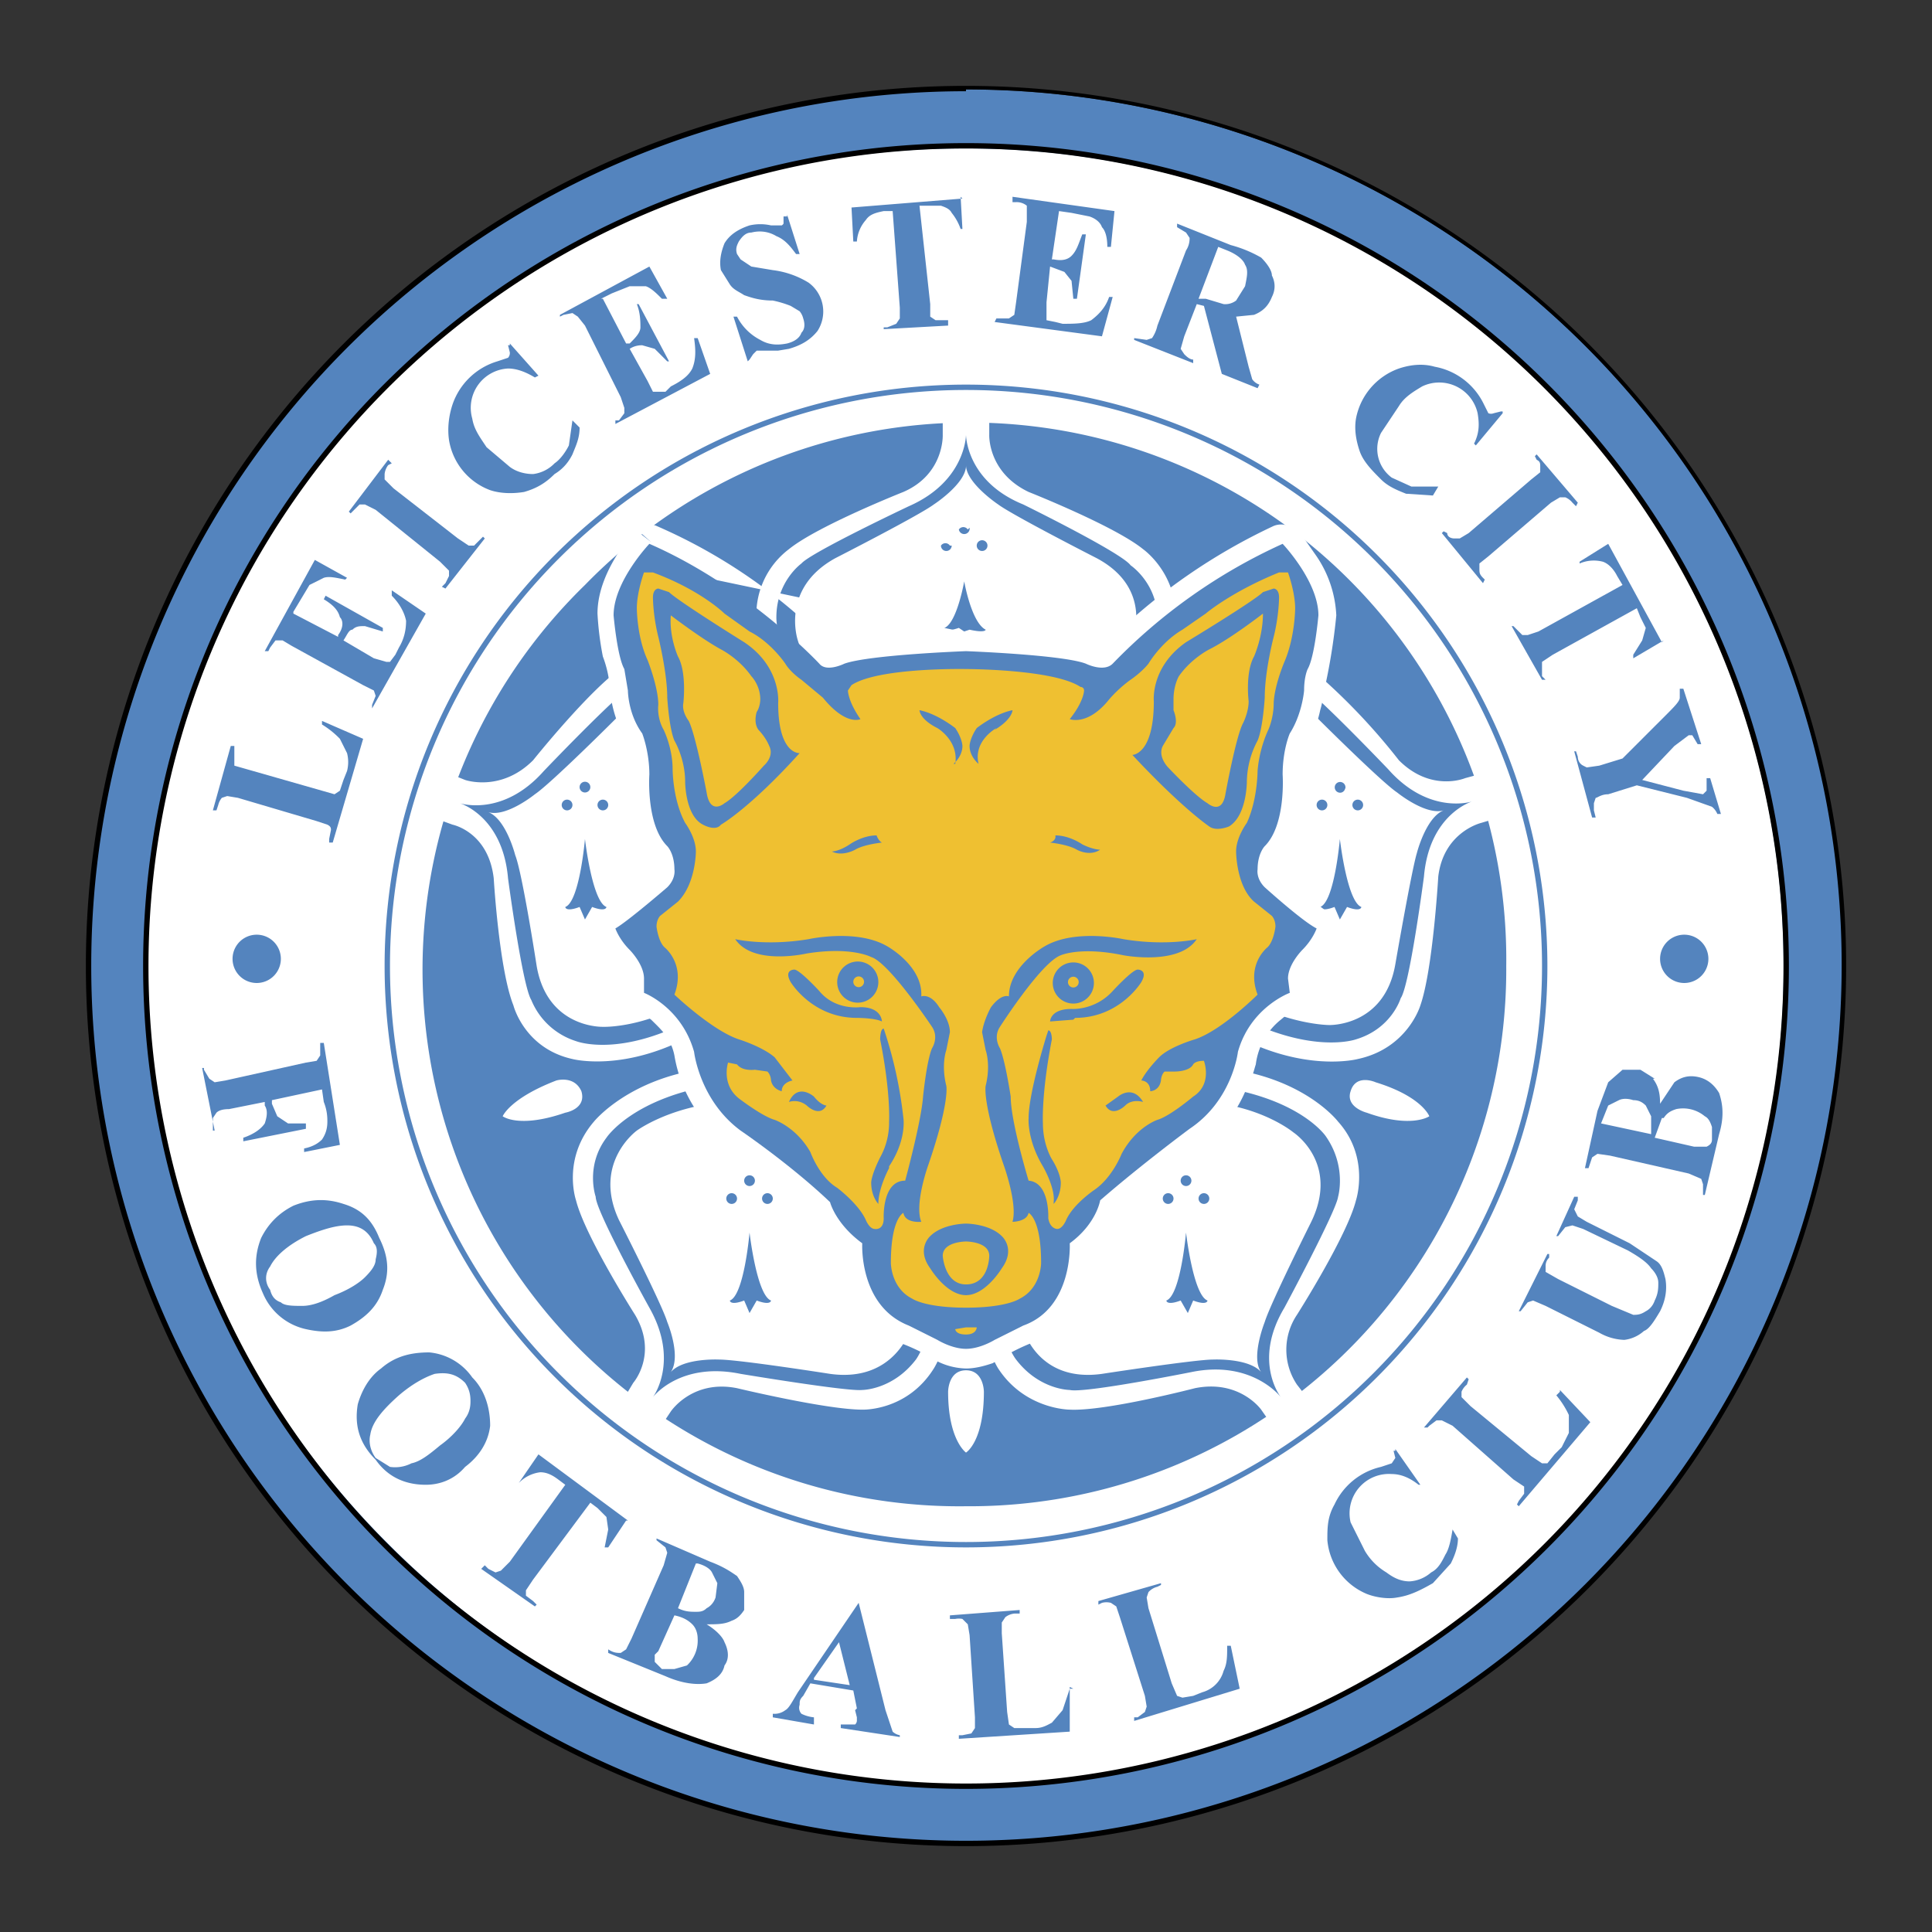 <svg width="108" height="108" fill="none" xmlns="http://www.w3.org/2000/svg"><rect width="100%" height="100%" fill="#333333" stroke="none"/><path fill-rule="evenodd" clip-rule="evenodd" d="M103 54a49 49 0 11-98 0 49 49 0 0198 0z" fill="#5484BE"/><path fill-rule="evenodd" clip-rule="evenodd" d="M54 5.1a48.9 48.9 0 100 97.8A48.9 48.9 0 0054 5zM4.8 54a49.2 49.2 0 1198.4 0 49.2 49.2 0 01-98.4 0z" fill="#000"/><path d="M99.7 54a45.6 45.6 0 01-78 32.3A45.6 45.6 0 0154 8.3 45.6 45.6 0 0199.7 54zm-15.5 0a30 30 0 00-51.5-21.3A30 30 0 0054 84.2 30 30 0 0084.2 54z" fill="#fff"/><path fill-rule="evenodd" clip-rule="evenodd" d="M54 8.3a45.7 45.7 0 100 91.4 45.7 45.7 0 000-91.4zM8 54a46 46 0 1192 0 46 46 0 01-92 0z" fill="#000"/><path fill-rule="evenodd" clip-rule="evenodd" d="M54 21.8a32.2 32.2 0 100 64.4 32.2 32.2 0 000-64.4zM21.5 54a32.5 32.5 0 1165 0 32.5 32.5 0 01-65 0z" fill="#5484BE"/><path fill-rule="evenodd" clip-rule="evenodd" d="M18 40.3l2.3 1-1.7 5.8h-.2v-.2l.1-.5c0-.1 0-.2-.2-.3l-.6-.2-4.4-1.3-.6-.1-.3.1a1 1 0 00-.2.4l-.1.3h-.2l1-3.6h.2v.3.8l.7.2 4.2 1.2.7.2.3-.2.2-.6.2-.5a2 2 0 000-1l-.4-.8a5 5 0 00-1-.8v-.2zm-1.6-6l2.5 1.3v-.1c.3-.4.3-.8.1-1-.1-.4-.4-.7-.9-1l.1-.2 3.2 1.8v.2l-1-.3c-.3 0-.5 0-.7.2-.2 0-.3.3-.5.6l1.7 1 .7.2h.2l.3-.4.2-.4c.3-.5.4-1 .4-1.5-.1-.5-.4-1-.8-1.4V33l1.9 1.3-3 5.3V39.4l.2-.5-.1-.3-.6-.3-4-2.2-.5-.3h-.4l-.3.4-.1.2h-.2l2.8-5.1 1.8 1-.1.1c-.5-.1-.9-.2-1.2-.1l-.8.4-.6 1-.3.5zM27 30l.1.1-2.2 2.8-.2-.1.2-.2.2-.4v-.3l-.5-.5-3.6-2.9-.6-.3h-.3l-.3.3-.2.2-.1-.1 2.2-2.9.2.2-.2.1a1 1 0 00-.2.5v.3l.5.5 3.6 2.8.6.4h.3l.3-.3.2-.2zm1.5-10.8l1.6 1.8-.2.1c-.5-.3-1-.5-1.5-.5a2.2 2.2 0 00-2 2.8c.1.6.4 1 .8 1.6l1.3 1.1c.4.3.9.4 1.3.4a2 2 0 001.2-.6c.3-.2.6-.6.8-1l.2-1.4.4.4c0 .6-.2 1-.4 1.5-.2.4-.5.8-1 1.1-.5.5-1 .8-1.7 1-.6.1-1.3.1-1.9-.1a3.6 3.6 0 01-2.3-2.8c-.1-.7 0-1.4.2-2a3.8 3.8 0 012.5-2.4l.6-.2a.4.4 0 00.1-.3l-.1-.4h.1zm5.2-2.5l1.3 2.5h.2c.3-.3.6-.6.6-.9 0-.3 0-.8-.2-1.3h.1l1.7 3.2h-.1l-.7-.7-.7-.2c-.1 0-.4 0-.7.2l1 1.8.3.6h.7l.3-.3c.6-.3 1-.6 1.2-1 .2-.5.2-1 .1-1.7h.2l.7 2-5.3 2.8v-.2h.2l.3-.4v-.3l-.2-.6-2-4-.4-.5-.3-.2-.5.1-.2.1v-.1l5-2.7 1 1.8H37c-.3-.3-.6-.6-.9-.7h-.9l-1 .4-.6.3zM44 12l.7 2.2h-.2c-.3-.4-.6-.8-1.1-1-.5-.3-1-.3-1.4-.2-.3 0-.5.2-.7.5-.1.2-.2.4-.1.7l.2.3.6.4 1.2.2a5 5 0 012 .7 2 2 0 01.5 2.7c-.4.5-.9.8-1.6 1l-.6.1H42.3l-.2.2-.2.3-.1.1-.8-2.5h.2a3 3 0 001.3 1.3c.5.3 1 .3 1.5.2.4-.1.7-.3.8-.6.2-.2.2-.5.1-.8a1 1 0 00-.2-.4l-.5-.3a6 6 0 00-1-.3c-.8 0-1.3-.2-1.6-.3-.3-.2-.6-.3-.8-.6l-.5-.8c-.1-.5 0-1 .2-1.5.3-.5.8-.8 1.4-1a2.7 2.7 0 011.2 0h.6a.3.3 0 00.1-.1v-.4h.2zm9.7-1l.1 1.8h-.1a3 3 0 00-.5-.9c-.1-.2-.3-.3-.6-.4h-1.2L52 17v.7l.3.2h.7v.3l-3.6.2v-.1h.2l.5-.2.2-.3v-.6l-.4-5.4h-.5c-.5.1-.8.2-1 .5a2 2 0 00-.5 1.2h-.2l-.1-1.9 6.2-.5zm5.5.8l-.4 2.7h.1c.5.1.8 0 1-.2.3-.3.4-.7.6-1.2h.2l-.5 3.6H60l-.1-1-.4-.5-.8-.3-.2 2V17.9l.5.1.4.1c.6 0 1.2 0 1.6-.2.4-.3.8-.7 1-1.3h.2l-.6 2.2-6-.8.1-.2h.7l.3-.2.1-.7.6-4.5v-.6-.3a.9.9 0 00-.6-.2h-.2V11l5.7.8-.2 2h-.2c0-.5-.1-.9-.3-1.1-.1-.3-.4-.5-.7-.6l-1-.2-.7-.1zm9.4 2.2c.5.2.9.5 1 .8.2.3.1.7 0 1.2l-.5.8a1 1 0 01-.7.2l-1-.3H67l1.1-2.9.5.2zm-1.3 3.1l1 3.8 2 .8.1-.2a.8.8 0 01-.4-.3l-.2-.7-.7-2.8 1-.1c.5-.2.8-.5 1-1 .2-.4.2-.8 0-1.2 0-.3-.3-.7-.6-1a7 7 0 00-1.7-.7l-3-1.2v.2l.5.3.2.3c0 .1 0 .4-.2.7l-1.6 4.2a2 2 0 01-.3.7l-.3.1-.7-.1v.1l3.3 1.3v-.2c-.2 0-.4-.2-.5-.3l-.2-.3.2-.7.7-1.8.4.1zM84 23.1l-1.5 1.8-.1-.1c.3-.6.3-1.1.2-1.7a2.2 2.2 0 00-3.1-1.5c-.5.3-1 .6-1.3 1.1l-1 1.5a2 2 0 00.6 2.5l1.1.5h1.5l-.3.5-1.5-.1c-.5-.2-1-.4-1.4-.8-.5-.5-1-1-1.2-1.6-.2-.6-.3-1.2-.2-1.8a3.7 3.7 0 012.4-2.8c.6-.2 1.3-.3 2-.1a3.8 3.8 0 012.7 2l.3.6a.4.4 0 00.3 0l.4-.1h.1zm-1 9.3l-.1.2-2.3-2.8.1-.1.2.1c0 .2.2.3.4.3h.3l.5-.3 3.5-3 .5-.4v-.3c0-.2 0-.3-.2-.4l-.1-.2.1-.1 2.3 2.7-.1.2-.2-.2a1 1 0 00-.4-.3h-.3l-.5.3-3.5 3-.5.4v.3c0 .2 0 .3.2.5l.1.1zm10 3.4l-1.7 1v-.2l.5-.8.2-.7-.3-.6-.2-.5-4.7 2.6-.6.4v.8l.2.2h-.2L84.5 35h.1l.1.1.4.4h.3l.6-.2 4.7-2.6-.3-.5c-.2-.4-.5-.7-.8-.8a2 2 0 00-1.3.1v-.1l1.6-1 3 5.5zm3.2 9.7H96a1 1 0 00-.3-.4l-1.4-.5-2.8-.7-1.6.5c-.4 0-.6.2-.7.2l-.1.3v.4l.1.4H89L88 42h.1l.1.3c0 .2.1.4.3.5l.2.1.7-.1 1.3-.4 2.4-2.4c.5-.5.8-.8.8-1v-.5h.2l1 3.1h-.2l-.3-.5h-.2l-.8.6-1.8 1.9 2.3.6 1.1.2.2-.2v-.7h.2l.6 2zM18 60.9l-2.8.6v.2l.3.7.6.4h1v.3l-3.5.7v-.2c.6-.2 1-.5 1.2-.8.1-.3.2-.7 0-1v-.2l-2 .4c-.4 0-.6.1-.7.2l-.2.3v.7H12l-.7-3.5h.1v.1l.3.5.3.2.6-.1 4.5-1 .6-.1.2-.3v-.7h.2L19 64l-2 .4v-.2c.5-.1.8-.3 1-.5.2-.3.3-.6.3-1 0-.2 0-.6-.2-1.1l-.1-.7zm3 9.5c0 .3-.2.6-.6 1-.3.3-.9.7-1.7 1-.7.4-1.3.6-1.8.6s-1 0-1.2-.2c-.3-.1-.5-.3-.6-.7-.3-.4-.3-.9 0-1.3.3-.6 1-1.2 2-1.7 1-.4 1.7-.6 2.3-.6.7 0 1.2.3 1.5 1 .2.2.2.5.1.9zm-1.8-3.1c-.9-.3-1.8-.3-2.8.1-.8.4-1.4 1-1.8 1.8-.4 1-.4 2 .1 3.1a3.4 3.4 0 002.4 2c.9.2 1.7.2 2.5-.2.9-.5 1.5-1.1 1.8-2 .4-1 .3-1.9-.2-2.9-.4-1-1-1.6-2-1.9zm7.1 11c0 .2 0 .6-.3 1-.2.4-.7 1-1.4 1.5-.6.5-1.1.9-1.6 1a2 2 0 01-1.2.2l-.8-.5c-.3-.4-.4-.9-.3-1.3.1-.7.7-1.4 1.6-2.2.7-.6 1.4-1 2-1.2.7-.1 1.2 0 1.7.5.2.3.3.6.3 1zM24 75.6c-1 0-1.9.2-2.7.9-.7.5-1.1 1.3-1.3 2-.2 1.2.1 2.2 1 3.1.7 1 1.7 1.4 2.8 1.4.8 0 1.6-.3 2.2-1 .8-.6 1.3-1.4 1.4-2.3 0-1-.3-2-1-2.7a3.3 3.3 0 00-2.4-1.4zM35 85l-1 1.5h-.2l.2-1-.1-.7-.5-.5-.4-.3-3.2 4.3-.4.6v.3l.4.3.2.2-.1.1-3-2.1.2-.2.2.2.4.2.3-.1.5-.5 3.1-4.3-.4-.3c-.4-.3-.7-.4-1-.4a2 2 0 00-1.2.6H29l1.1-1.6 5 3.7zm4 2.4c.4.1.7.3.8.5l.3.6-.1.8c-.1.3-.3.5-.5.6-.2.2-.4.2-.6.2-.3 0-.6 0-1-.2l1-2.5zm1.9 3.2c.3-.1.5-.3.7-.6v-1c0-.3-.2-.6-.4-.9-.3-.2-.7-.5-1.5-.8l-3-1.3v.1l.5.4.1.3-.2.7-1.8 4.1-.3.6-.3.2c-.2 0-.4 0-.7-.2v.2l3.2 1.3c.9.4 1.7.5 2.3.4.5-.2.9-.5 1-1 .3-.4.2-.9 0-1.3-.1-.3-.5-.7-1-1 .6 0 1 0 1.4-.2zm-2.2.2c.2.2.3.5.3.8a1.9 1.9 0 01-.6 1.5l-.7.2h-.7l-.4-.4v-.4l.2-.2.9-2c.5.1.8.3 1 .5zm6.8 3l1.4-2 .6 2.4-2-.3zm2.3 1.8l.1.4v.2a.3.3 0 01-.1.2H47v.2l3.3.5V97a.8.8 0 01-.4-.2l-.4-1.2-1.5-6H48l-3.4 5c-.3.5-.5.9-.7 1a1 1 0 01-.7.2v.2l2.3.4V96a2 2 0 01-.7-.2.5.5 0 01-.1-.5c0-.2 0-.3.2-.5l.4-.7 2.4.4.2 1zm12-1.3v2.5l-6.2.4V97h.2l.5-.1.2-.3V96l-.3-4.6-.1-.6-.3-.3a1 1 0 00-.4 0h-.3v-.2L57 90v.2h-.3a1 1 0 00-.5.2l-.2.3v.6l.3 4.4.1.7.3.2h1.2c.4 0 .7-.2.9-.3l.6-.7.4-1.2h.2zm9-2.3l.5 2.4-5.9 1.8V96h.2l.4-.3.1-.3-.1-.6-1.4-4.4-.2-.6-.3-.2a1 1 0 00-.5 0l-.2.1v-.2l3.5-1v.1l-.2.1a1 1 0 00-.5.3l-.1.3.1.6 1.3 4.2.3.7.3.1.6-.1.5-.2a1.7 1.7 0 001.2-1.2c.2-.4.2-.8.2-1.4h.2zM78 81l1.4 2h-.1c-.5-.4-1-.6-1.5-.6a2.2 2.2 0 00-2.3 2.7l.8 1.6c.3.5.7.9 1.2 1.2.4.3.8.5 1.3.5a2 2 0 001.2-.5c.4-.2.6-.6.8-1 .2-.3.3-.8.4-1.4l.3.5c0 .5-.2 1-.4 1.4l-1 1.1c-.7.4-1.3.7-2 .8-.5.1-1.2 0-1.7-.2a3.6 3.6 0 01-2.2-3c0-.7 0-1.3.4-2a3.8 3.8 0 012.6-2.1l.6-.2.2-.3-.1-.4h.1zm9.2-3.3l1.7 1.8-4 4.7-.1-.1.1-.2.3-.4v-.4l-.6-.4-3.4-3-.6-.3h-.3l-.4.3-.1.1h-.2L82 77l.1.1-.1.3a1 1 0 00-.3.4v.3l.5.5 3.4 2.8.6.4h.3l.4-.5.4-.4.4-.8v-1a5 5 0 00-.7-1.1l.2-.2zm-2.3-4.4l1.6-3.2h.1v.2c-.2.2-.2.4-.2.5v.3l.7.4 3 1.5 1.2.5c.2 0 .4 0 .7-.2.2-.1.4-.3.5-.6.2-.4.2-.7.2-1 0-.3-.2-.6-.4-.8-.2-.3-.6-.6-1.3-1l-2.5-1.2-.6-.2-.4.1-.4.5H87l1-2.2h.2v.2l-.2.5.2.4.5.3 2.4 1.2 1.5 1c.3.2.4.6.5 1 .1.6 0 1.2-.3 1.8-.3.5-.6 1-.9 1.1a2 2 0 01-1.1.5 3 3 0 01-1.4-.4l-3-1.5-.7-.3-.3.1-.4.5h-.1zm4.6-10.5l.4-1 .6-.3c.2-.1.5-.1.8 0 .3 0 .5.1.7.3l.3.6v1l-2.8-.6zm3-2.5l-.8-.5h-1l-.8.7-.6 1.6-.7 3.2h.2l.2-.6.3-.2.7.1 4.4 1 .7.3.1.3v.6h.1l.8-3.4c.3-1 .2-1.7 0-2.3-.3-.5-.7-.8-1.2-.9-.5-.1-.9 0-1.3.3l-.8 1.2c0-.6-.1-1-.4-1.4zm.5 2.2c.2-.3.4-.4.7-.5a1.9 1.9 0 011.6.4c.2.1.3.3.4.6v.7c0 .2-.1.3-.3.4H94.7l-2.2-.5.4-1.1zm-77.3-8.9a1.3 1.3 0 11-2.7 0 1.3 1.3 0 012.7 0zm79.8 0a1.3 1.3 0 11-2.7 0 1.3 1.3 0 012.7 0z" fill="#5484BE"/><path fill-rule="evenodd" clip-rule="evenodd" d="M54 81.2s-1-.7-1-3.4c0 0 0-1.2 1-1.2s1 1.2 1 1.2c0 2.8-1 3.4-1 3.4zm25.9-18.8s-1 .7-3.5-.2c0 0-1.2-.3-.9-1.2.3-1 1.4-.5 1.4-.5 2.6.8 3 1.9 3 1.9zm-51.8 0s.4-1 3-2c0 0 1-.3 1.4.6.3 1-.9 1.2-.9 1.2-2.6.9-3.5.2-3.5.2zm40.2-2.7c4.6.5 6.5 3 6.5 3 1.8 2 1 4.4 1 4.4-.5 2-3.3 6.4-3.3 6.4a3.5 3.5 0 000 3.9l.7.9-2 1.5-.7-1s-1.2-1.7-3.7-1.2c0 0-5 1.3-7 1.2 0 0-2.5 0-4-2.3 0 0-1.7-2.6-.8-7.1l13.3-9.7zm2.2 17c-.7-.8-2.7-.7-2.7-.7-1 0-6.2.8-6.2.8-3.6.5-4.4-2.5-4.4-2.5s-.9-2.2-.1-5.3h-1c-1 4.9.7 7 .7 7 1.3 1.7 3 1.7 3 1.7.8.2 6.8-1 6.8-1 3.4-.7 5 1.4 5 1.4s-1.6-2 .2-5c0 0 2.9-5.4 3-6.2 0 0 .5-1.7-.7-3.4 0 0-1.5-2.2-6.4-2.8l-.4.9c3.2.2 5 1.7 5 1.7s2.6 1.7 1 5c0 0-2.3 4.6-2.6 5.6 0 0-.8 2-.2 2.8zm-6.6-34.5c1.9-4.2 4.8-5.3 4.8-5.3 2.5-1.1 4.5.4 4.5.4a35 35 0 015 5.2c1.8 1.8 3.7 1 3.7 1l1.1-.3.8 2.5-1 .3s-2.1.5-2.4 3c0 0-.3 5.2-1 7.2 0 0-.7 2.4-3.5 3 0 0-3 .8-7-1.4l-5-15.6zm16.8 3.1c-1 .4-1.5 2.4-1.5 2.4-.3 1-1.2 6.2-1.2 6.2-.6 3.5-3.7 3.4-3.7 3.4s-2.3 0-5.1-1.6l-.2 1c4.3 2.3 6.8 1.4 6.8 1.4 2-.6 2.5-2.3 2.5-2.3.5-.7 1.3-6.8 1.3-6.8.3-3.5 2.7-4.2 2.7-4.2s-2.4.8-4.7-1.8c0 0-4.2-4.4-5-4.8 0 0-1.4-1-3.3-.4 0 0-2.7.8-4.7 5.2l.7.7a10 10 0 013.2-4.3s2.4-2 5 .6c0 0 3.7 3.7 4.6 4.3 0 0 1.6 1.3 2.6 1zM53 69.3c.9 4.6-.8 7.2-.8 7.2-1.5 2.4-4 2.3-4 2.3-2 0-7-1.2-7-1.2-2.5-.5-3.7 1.3-3.7 1.3l-.6.9-2.1-1.5.6-1s1.4-1.6.1-3.8c0 0-2.8-4.4-3.3-6.4 0 0-.8-2.3 1-4.4 0 0 2-2.5 6.5-3L53 69.4zm-15.5 7.4c.6-.9-.2-2.8-.2-2.8-.3-1-2.7-5.7-2.7-5.7-1.5-3.2 1-5 1-5s1.9-1.4 5.1-1.6l-.4-1c-4.9.7-6.4 3-6.4 3-1.2 1.6-.6 3.3-.6 3.3 0 .8 3 6.2 3 6.2 1.7 3 .2 5 .2 5s1.5-2 4.9-1.3c0 0 6 1 6.8.9 0 0 1.7 0 3-1.7 0 0 1.6-2.1.7-7h-1c.8 3.1 0 5.3 0 5.3s-.9 3-4.5 2.5c0 0-5.1-.8-6.2-.8 0 0-2-.1-2.7.7zm1.5-19c-4 2.3-7 1.5-7 1.5-2.7-.6-3.3-3-3.3-3-.8-2-1.1-7.1-1.1-7.1-.3-2.6-2.3-3-2.3-3l-1.1-.4.8-2.5 1 .4s2 .7 3.8-1.1c0 0 3.2-4 5-5.2 0 0 2-1.5 4.5-.4 0 0 3 1 4.8 5.3l-5 15.6zM27.3 45.4c1 .3 2.6-1 2.6-1 .9-.6 4.6-4.3 4.6-4.3 2.6-2.5 5-.6 5-.6s2 1.3 3.2 4.3l.7-.7c-2-4.4-4.7-5.2-4.7-5.2-2-.6-3.3.4-3.3.4-.8.4-5 4.8-5 4.8-2.3 2.6-4.7 1.8-4.7 1.8s2.4.7 2.7 4.2c0 0 .8 6 1.3 6.8a4 4 0 002.5 2.3s2.5 1 6.8-1.4l-.2-1c-2.8 1.7-5.1 1.6-5.1 1.6s-3.1.1-3.7-3.4c0 0-.8-5.2-1.2-6.2 0 0-.5-2-1.5-2.4zM45.8 41c-3.4-3-3.5-6.2-3.5-6.2a4.6 4.6 0 011.8-4.1c1.6-1.3 6.4-3.2 6.4-3.2 2.3-1 2.2-3.2 2.2-3.2v-1.1h2.6v1.1s-.1 2.1 2.2 3.2c0 0 4.8 1.9 6.4 3.2 0 0 2 1.4 1.8 4.1 0 0-.1 3.2-3.5 6.2H45.8zM54 26c0 1 1.8 2.2 1.8 2.2.8.6 5.5 3 5.5 3 3.2 1.7 2 4.6 2 4.6s-.5 2.3-3 4.4l.9.5c3.6-3.4 3.5-6.1 3.5-6.1 0-2-1.5-3-1.5-3-.5-.7-6-3.4-6-3.4-3.2-1.3-3.2-3.9-3.2-3.9s0 2.6-3.2 4c0 0-5.5 2.6-6 3.2 0 0-1.4 1-1.4 3 0 0-.1 2.8 3.4 6.2l1-.5c-2.6-2.1-3.2-4.4-3.2-4.4s-1-2.9 2.1-4.6c0 0 4.7-2.4 5.5-3 0 0 1.7-1.1 1.8-2.1z" fill="#fff"/><path fill-rule="evenodd" clip-rule="evenodd" d="M67.6 67a.3.3 0 11-.6 0 .3.3 0 01.6 0zm-2 0a.3.3 0 11-.6 0 .3.3 0 01.6 0zm1-1a.3.3 0 11-.6 0 .3.3 0 01.6 0zm-.6 6.7c-.8.3-.8 0-.8 0 .8-.3 1.1-3.8 1.1-3.8s.4 3.5 1.2 3.8c0 0 0 .3-.8 0l-.3.7-.4-.7zM43.2 67a.3.3 0 11-.6 0 .3.3 0 01.6 0zm-2 0a.3.3 0 01-.3.3.3.3 0 11.3-.3zm1-1a.3.3 0 11-.6 0 .3.3 0 01.6 0zm-.6 6.7c-.8.3-.8 0-.8 0 .8-.3 1.1-3.8 1.1-3.8s.4 3.5 1.2 3.8c0 0 0 .3-.8 0l-.4.7-.3-.7zM76.2 45a.3.3 0 11-.6 0 .3.3 0 01.6 0zm-2 0a.3.3 0 11-.6 0 .3.3 0 01.6 0zm1-1a.3.3 0 01-.2.3.3.3 0 11.2-.2zm-.6 6.7c-.8.3-.8 0-.8 0 .8-.3 1.1-3.8 1.1-3.8s.4 3.5 1.2 3.8c0 0 0 .3-.8 0l-.4.7-.3-.7zM34 45a.3.3 0 11-.6 0 .3.3 0 01.6 0zm-2 0a.3.3 0 11-.6 0 .3.3 0 01.6 0zm1-1a.3.3 0 11-.6 0 .3.3 0 01.6 0zm-.6 6.7c-.8.3-.8 0-.8 0 .8-.3 1.1-3.8 1.1-3.8s.4 3.5 1.2 3.8c0 0 0 .3-.8 0l-.4.7-.3-.7zm22.8-20.2a.3.3 0 11-.6 0 .3.3 0 01.6 0zm-2 0a.3.3 0 11-.6 0 .3.3 0 01.5 0zm1-1a.3.3 0 11-.6.1.3.3 0 01.5 0zm-.6 5.6c-.9.3-.8 0-.8 0 .7-.3 1.1-2.6 1.1-2.6s.4 2.3 1.2 2.7c0 0 0 .2-.9 0l-.3.1-.3-.2z" fill="#5484BE"/><path fill-rule="evenodd" clip-rule="evenodd" d="M35.5 29.7a1 1 0 011.2-.3 30.4 30.4 0 019.8 6.8 1.5 1.5 0 00.3 0c.5-.3 1.3-.4 2-.5a39.4 39.4 0 015.1-.3 1.5 1.5 0 01.1 0 100.2 100.2 0 015.3.3 8.3 8.3 0 011.9.4 1.2 1.2 0 00.3.1 14.4 14.4 0 01.7-.6 33.1 33.1 0 019-6.2c.5-.2 1 0 1.3.3l-.8.7.8-.7a8.3 8.3 0 01.4.4l.7 1a6.4 6.4 0 011.1 3.3h-1 1a34.1 34.1 0 01-.7 4.3 6 6 0 01-.2 1 7 7 0 01-.7 1.9l-.2.4a5 5 0 00-.1 1.8l-.1 1.2a5.2 5.2 0 01-1.3 3.1v.7h.1a51.3 51.3 0 002.6 2.1c.4.2.6.7.5 1.1l-1-.1 1 .1a1.9 1.9 0 010 .3l-.2.4c-.2.3-.4.8-.8 1.2a2.7 2.7 0 00-.5.8 3.5 3.5 0 000 .4 1 1 0 01-.7 1.4h-.2l-.6.5a3.8 3.8 0 00-1.4 2.5c-.1.3-.2.8-.5 1.3a7.8 7.8 0 01-2.5 3.3H67a43 43 0 00-4.8 4.3c-.3.5-.7 1-1.4 1.6a6.8 6.8 0 01-.2 1.7 5 5 0 01-3 3.4 11.5 11.5 0 00-1.6.8l-.5.3c-.3.1-.9.3-1.5.3a3.8 3.8 0 01-2.1-.7 11.2 11.2 0 00-1.5-.7 5 5 0 01-3-3.4 7.4 7.4 0 01-.2-1.7 5.5 5.5 0 01-1.7-2.3 48 48 0 00-4.6-3.6 7.8 7.8 0 01-3.2-5.1c-.2-1-.8-1.5-1.3-2a4.4 4.4 0 00-.9-.5A1 1 0 0135 55a1.8 1.8 0 000-.3v-.1-.2a3.1 3.1 0 00-.5-.7 3.6 3.6 0 01-1-1.7l1-.2-1 .1c-.1-.4.1-.9.5-1.1l.6-.4a28.3 28.3 0 002-1.6v-.1l.1-.1v-.1a1 1 0 000-.6 5.2 5.2 0 01-1.3-3 10.6 10.6 0 010-1.7 5 5 0 00-.4-1.8 7 7 0 01-.9-2.8 6.2 6.2 0 00-.4-1.9 17.2 17.2 0 01-.3-2.4h1-1c0-1.3.6-2.5 1.1-3.3a12.7 12.7 0 011-1.4l.9.7-.8-.7zm1.1 2l-.4.6c-.4.7-.8 1.4-.8 2a22.9 22.9 0 00.5 2.8l-1 .3 1-.3a1.5 1.5 0 010 .1l.1.3.1 1a3.7 3.7 0 00.2.6 4.9 4.9 0 00.5 1.4l-1 .5 1-.5a3 3 0 01.1.3l.2.6a7.1 7.1 0 01.3 2 3.7 3.7 0 000 .4v1c.1.8.3 1.4.6 1.7a1.5 1.5 0 01.2.2l.3.4a3.1 3.1 0 01.3 1.6v.5c-.1.4-.4.8-.8 1.2l-.1.1a52.1 52.1 0 01-2 1.7 1.4 1.4 0 000 .1l-.7.8.7-.8a1 1 0 01.1.1 4.8 4.8 0 01.5.6c.2.4.6 1 .6 1.7h-.3.3a1.3 1.3 0 010 .1l.7.6a6 6 0 012.1 3.6l.3 1a5.7 5.7 0 002 2.4 51.5 51.5 0 015.3 4.5v.1l.2.4c.2.3.5.7 1.1 1.2.3.2.5.5.5 1a2.7 2.7 0 000 .4c0 .3 0 .6.2 1 .2.9.7 1.7 1.7 2l-.4 1 .4-1v.1a6.4 6.4 0 01.6.2 13.3 13.3 0 011.2.7h.1l.2.2.7.1.7-.1a2.4 2.4 0 00.2-.2 13.6 13.6 0 011.9-1c1-.3 1.5-1.1 1.7-2a5.2 5.2 0 00.2-1.5h1-1c0-.4.2-.7.5-1 .6-.4 1-.8 1-1.1a2.1 2.1 0 00.3-.4c0-.3.1-.5.3-.7a48.8 48.8 0 015.1-4 5.7 5.7 0 002.2-3.3 4.6 4.6 0 000-.5 6 6 0 012.8-3.6 4.4 4.4 0 010-.1l.3-.1H71c0-.7.4-1.4.6-1.7a5.3 5.3 0 01.6-.7l.7.8-.7-.8v-.1a30.3 30.3 0 01-2-1.8 2.3 2.3 0 01-1-1.7l.1-.2a3.1 3.1 0 01.6-1.8 2 2 0 01.1-.2c.4-.3.6-1 .7-1.7a8.5 8.5 0 000-1.4 7.1 7.1 0 01.6-2.9l1 .5-1-.5a4.9 4.9 0 00.6-2 8.4 8.4 0 01.3-1.4l1 .3-1-.3V37l.2-.6a15.2 15.2 0 00.3-2v-.1c0-.6-.4-1.3-.8-2l-.4-.6a29 29 0 00-8.4 6.1l-.8-.7m-1.9 1a2.4 2.4 0 00.2 0l.6.2c.4.1 1.2.2 1.9-.4m-2.7.2l.4-1 .5-1-.5 1-.4 1zm0 0a37.2 37.2 0 00-6.3-.6m-6.3.6a37.2 37.2 0 016.3-.6m-6.3.6l-.5-1 .5 1zm0 0a3.5 3.5 0 01-.8.2c-.4.1-1.2.2-1.9-.4l.8-.8-.8.7a9.3 9.3 0 00-.7-.6 31 31 0 00-7.7-5.5m35.2 6.8zm-.4 9.6zm0 .7zm1 7.7zm-4.2 2.1l1 .2m-1-.2zM60.5 67zm-5.6 7zm.7 1l-.7-1 .7 1zM53 74zm-3.7-4.5zm-1 0h1-1zm-.8-2.5zm-1 .1l1-.1-1 .1zm-11-10.6zm1-8.4zM35 55zm38.2 0z" fill="#fff"/><path fill-rule="evenodd" clip-rule="evenodd" d="M54 36.4s-5.4.2-6.8.7c0 0-1 .5-1.4 0 0 0-4-4.3-9.5-6.7 0 0-2 2.1-2 4 0 0 .2 2.3.6 3l.2 1.2s0 1.3.8 2.4c0 0 .4 1 .4 2.3 0 0-.2 2.8 1 4 0 0 .4.4.4 1.3 0 0 .1.5-.4 1 0 0-2.2 1.9-2.9 2.3 0 0 .2.6.8 1.2 0 0 .8.8.8 1.6v.8s2.1.8 2.8 3.3c0 0 .3 2.7 2.6 4.4 0 0 2.8 1.9 5 4 0 0 .3 1.2 1.8 2.3 0 0-.2 3.5 2.6 4.6l1.6.8s.8.5 1.6.5 1.6-.5 1.6-.5l1.6-.8c2.8-1 2.6-4.6 2.6-4.6 1.5-1.1 1.7-2.4 1.7-2.4 2.3-2 5-4 5-4 2.4-1.6 2.7-4.3 2.7-4.3.7-2.5 2.9-3.3 2.9-3.3l-.1-.8c0-.8.8-1.6.8-1.6.6-.6.8-1.2.8-1.2-.8-.4-2.9-2.3-2.9-2.3-.5-.5-.4-1-.4-1 0-.9.4-1.3.4-1.3 1.2-1.2 1-4 1-4 0-1.4.4-2.3.4-2.3.7-1.1.8-2.4.8-2.4 0-.8.2-1.2.2-1.2.4-.7.6-3 .6-3 0-1.9-2-4-2-4a31 31 0 00-9.5 6.7c-.5.5-1.5 0-1.5 0-1.3-.5-6.7-.7-6.7-.7z" fill="#5484BE"/><path fill-rule="evenodd" clip-rule="evenodd" d="M54 74.6c-.6 0-.6-.3-.6-.3l.6-.1h.6s0 .4-.6.4zm0-1.5c-2.3 0-3-.5-3-.5-1.2-.6-1.2-2-1.2-2 0-2.5.7-2.8.7-2.8.1.6 1 .5 1 .5-.4-1 .4-3.2.4-3.2 1.2-3.5 1-4.4 1-4.4-.3-1.2 0-2 0-2l.2-1c0-.7-.6-1.4-.6-1.4-.5-.8-1-.6-1-.6.1-1.7-1.9-2.8-1.9-2.8-1.7-1-4.4-.4-4.4-.4-2.4.4-4.1 0-4.1 0 1 1.5 4 .8 4 .8 2.5-.4 3.6.2 3.6.2 1 .3 3.4 3.9 3.4 3.9.4.6 0 1.2 0 1.2-.3.7-.5 2.7-.5 2.7-.1 1.4-1 4.7-1 4.7-1.3 0-1.2 2.1-1.2 2.1 0 .7-.5.6-.5.6-.3 0-.5-.5-.5-.5-.4-.9-1.6-1.8-1.6-1.8-1-.6-1.5-2-1.5-2-.8-1.4-2-1.8-2-1.8-.7-.2-2-1.2-2-1.2-1-.8-.6-2-.6-2l.5.1c.3.4 1 .3 1 .3l.7.1c.2.2.2.5.2.5.1.5.6.6.6.6 0-.5.6-.6.6-.6l-1-1.3c-.7-.6-2-1-2-1-1.5-.5-3.6-2.5-3.6-2.5.6-1.6-.4-2.5-.5-2.6-.4-.3-.5-1.2-.5-1.2 0-.4.2-.6.2-.6l1-.8c1-1 1-2.8 1-2.8 0-.8-.6-1.6-.6-1.6-.7-1.3-.7-3-.7-3 0-1.2-.5-2.2-.5-2.2-.4-.7-.3-1.4-.3-1.4 0-1-.6-2.5-.6-2.5-.6-1.3-.6-2.9-.6-2.9 0-.9.4-2 .4-2h.5c2.7 1 4 2.3 4 2.3l1.4 1c1.2.6 2 1.8 2 1.8.3.5.9.9.9.9l1.2 1c1.3 1.6 2.1 1.2 2.1 1.2-.7-1-.7-1.6-.7-1.6l.2-.3c1.5-1 6.4-.9 6.4-.9s4.9 0 6.4 1c0 0 .2 0 .2.2 0 0 0 .6-.8 1.6 0 0 1 .4 2.2-1.1 0 0 .5-.6 1.2-1.1 0 0 .6-.4 1-.9 0 0 .7-1.2 1.9-1.9l1.3-.9s1.4-1.2 4.1-2.3h.5s.4 1.1.4 2c0 0 0 1.6-.6 3 0 0-.6 1.4-.6 2.4 0 0 0 .7-.3 1.4 0 0-.5 1-.6 2.3 0 0 0 1.6-.6 2.9 0 0-.6.8-.6 1.6 0 0 0 1.9 1 2.8l1 .8s.2.2.2.6c0 0-.1.9-.5 1.2-.1.1-1.1 1-.5 2.6 0 0-2 2-3.5 2.5 0 0-1.4.4-2 1 0 0-.7.7-1 1.3 0 0 .5 0 .5.6 0 0 .5 0 .6-.6 0 0 0-.3.2-.5h.6s.8 0 1-.4c0 0 .1-.2.6-.2 0 0 .5 1.3-.6 2 0 0-1.3 1.1-2 1.3 0 0-1.2.4-2 1.9 0 0-.5 1.3-1.5 2 0 0-1.2.8-1.6 1.7 0 0-.2.5-.5.5 0 0-.4 0-.5-.6 0 0 .1-2-1.1-2.1 0 0-1-3.3-1-4.7 0 0-.3-2-.6-2.7 0 0-.4-.6 0-1.2 0 0 2.3-3.6 3.4-4 0 0 1.1-.5 3.5 0 0 0 3.1.6 4.1-.9 0 0-1.7.4-4.1 0 0 0-2.7-.6-4.4.4 0 0-2 1.1-2 2.8 0 0-.4-.2-1 .6 0 0-.4.7-.5 1.4l.2 1s.3.8 0 2c0 0-.2.9 1 4.4 0 0 .8 2.2.5 3.2 0 0 .8 0 .9-.5 0 0 .7.3.7 2.8 0 0 0 1.4-1.2 2 0 0-.7.5-3 .5zm1.6-32.3c1-.6 1-1.1 1-1.1-1 .2-2 1-2 1-.4.6-.4 1-.4 1 0 .6.5 1 .5 1-.3-1.3 1-2 1-2zm3.4 6s0 .2-.3.3c0 0 1 .1 1.5.4 0 0 .7.4 1.3 0 0 0-.4 0-1-.3 0 0-.7-.5-1.5-.5zm1 7a1.1 1.1 0 100 2.3 1.1 1.1 0 000-2.3zm.3 1.1a.3.3 0 11-.6 0 .3.3 0 01.6 0zm-.2 2c2.5 0 3.7-2 3.7-2 .4-.7-.2-.7-.2-.7-.3 0-1.4 1.2-1.4 1.2-1 1.1-2.3 1-2.3 1-1.2 0-1.2.7-1.2.7L60 57zm2.4 4.4l-.7.5c.4.7 1.1 0 1.1 0 .4-.4 1-.2 1-.2-.6-1-1.4-.3-1.4-.3zm-3.6 6s.4-.4.4-1.2c0 0 0-.5-.5-1.3 0 0-.5-.8-.5-2 0 0-.1-1.6.5-4.7 0 0 0-.5-.2-.5l-.1.3s-1 3.2-1 4.6c0 0-.1 1.2.8 2.7 0 0 .7 1.2.6 2zm-5.6-24.6s.5-.4.5-1c0 0 0-.4-.4-1 0 0-1-.8-2-1 0 0 0 .5 1 1 0 0 1.2.7 1 2zm-5.8 4.5c-.6.4-1 .4-1 .4.6.3 1.3-.1 1.3-.1.5-.3 1.5-.4 1.5-.4-.2-.1-.3-.4-.3-.4-.8 0-1.5.5-1.5.5zm-.7 7.7a1.1 1.1 0 102.3 0 1.1 1.1 0 00-2.3 0zm1.1-.3a.3.3 0 01.4.3.3.3 0 11-.4-.3zm1.4 2.5s0-.8-1.2-.8c0 0-1.4.2-2.3-.9 0 0-1.1-1.2-1.4-1.2 0 0-.6 0-.2.7 0 0 1.2 2 3.7 2 0 0 1 0 1.4.2zm-5.2 4.5s.5-.2 1 .2c0 0 .7.7 1.1 0 0 0-.3 0-.7-.5 0 0-.9-.8-1.4.3zm5.6 3.6c1-1.5.8-2.7.8-2.7a23.8 23.8 0 00-1.1-5c-.2 0-.2.6-.2.6.6 3 .5 4.6.5 4.6a4 4 0 01-.5 2c-.5 1-.5 1.4-.5 1.4 0 .8.4 1.2.4 1.2 0-.9.6-2 .6-2zM37.5 34.4s1.7 1.3 2.8 1.9c0 0 1 .5 1.7 1.5 0 0 .5.5.5 1.3 0 0 0 .4-.2.7 0 0-.2.6.1 1 0 0 .4.4.6.9.3.6-.3 1.1-.3 1.1s-1.5 1.7-2.2 2.1c0 0-.8.7-1-.6 0 0-.6-3.2-1-4 0 0-.4-.5-.3-1 0 0 .2-1.7-.3-2.6 0 0-.5-1.1-.4-2.3zm7.2 7.7s-1.2.1-1.2-2.8c0 0 .2-2-1.9-3.4 0 0-3.7-2.3-4.2-2.8l-.6-.2s-.3 0-.3.5c0 0 0 1 .3 2.2 0 0 .5 2 .5 3.4 0 0 .1 1.7.4 2.4 0 0 .6 1 .6 2.3 0 0 0 1.9 1 2.4 0 0 .7.4 1 0 0 0 1.6-.9 4.4-4zm25.4-5.4c-.5.9-.3 2.5-.3 2.5 0 .6-.3 1.2-.3 1.2-.4.7-1 4-1 4-.2 1.2-1 .5-1 .5-.7-.4-2.2-2-2.2-2s-.6-.6-.3-1.2l.6-1c.3-.3 0-1 0-1v-.6c0-.8.3-1.3.3-1.3.7-1 1.7-1.5 1.7-1.5 1.2-.6 3-2 3-2 0 1.3-.5 2.4-.5 2.4zm-2.5 9.5c.4.3 1.1 0 1.1 0 1-.6 1-2.5 1-2.5a5 5 0 01.6-2.3c.3-.7.4-2.4.4-2.4 0-1.5.5-3.4.5-3.4.3-1.2.3-2.2.3-2.2 0-.5-.3-.5-.3-.5l-.6.2c-.5.5-4.3 2.8-4.3 2.8-2 1.4-1.8 3.3-1.8 3.3 0 3-1.2 3-1.2 3 2.8 3 4.3 4 4.3 4zM54 71.8c-1.2 0-1.3-1.6-1.3-1.6 0-.8 1.3-.8 1.3-.8s1.3 0 1.3.8c0 0 0 1.6-1.3 1.6zm2-.9c.8-1.1 0-1.8 0-1.8-.7-.7-2-.7-2-.7s-1.3 0-2 .7c0 0-.8.7 0 1.8 0 0 .9 1.5 2 1.5s2-1.5 2-1.5z" fill="#EFC031"/></svg>